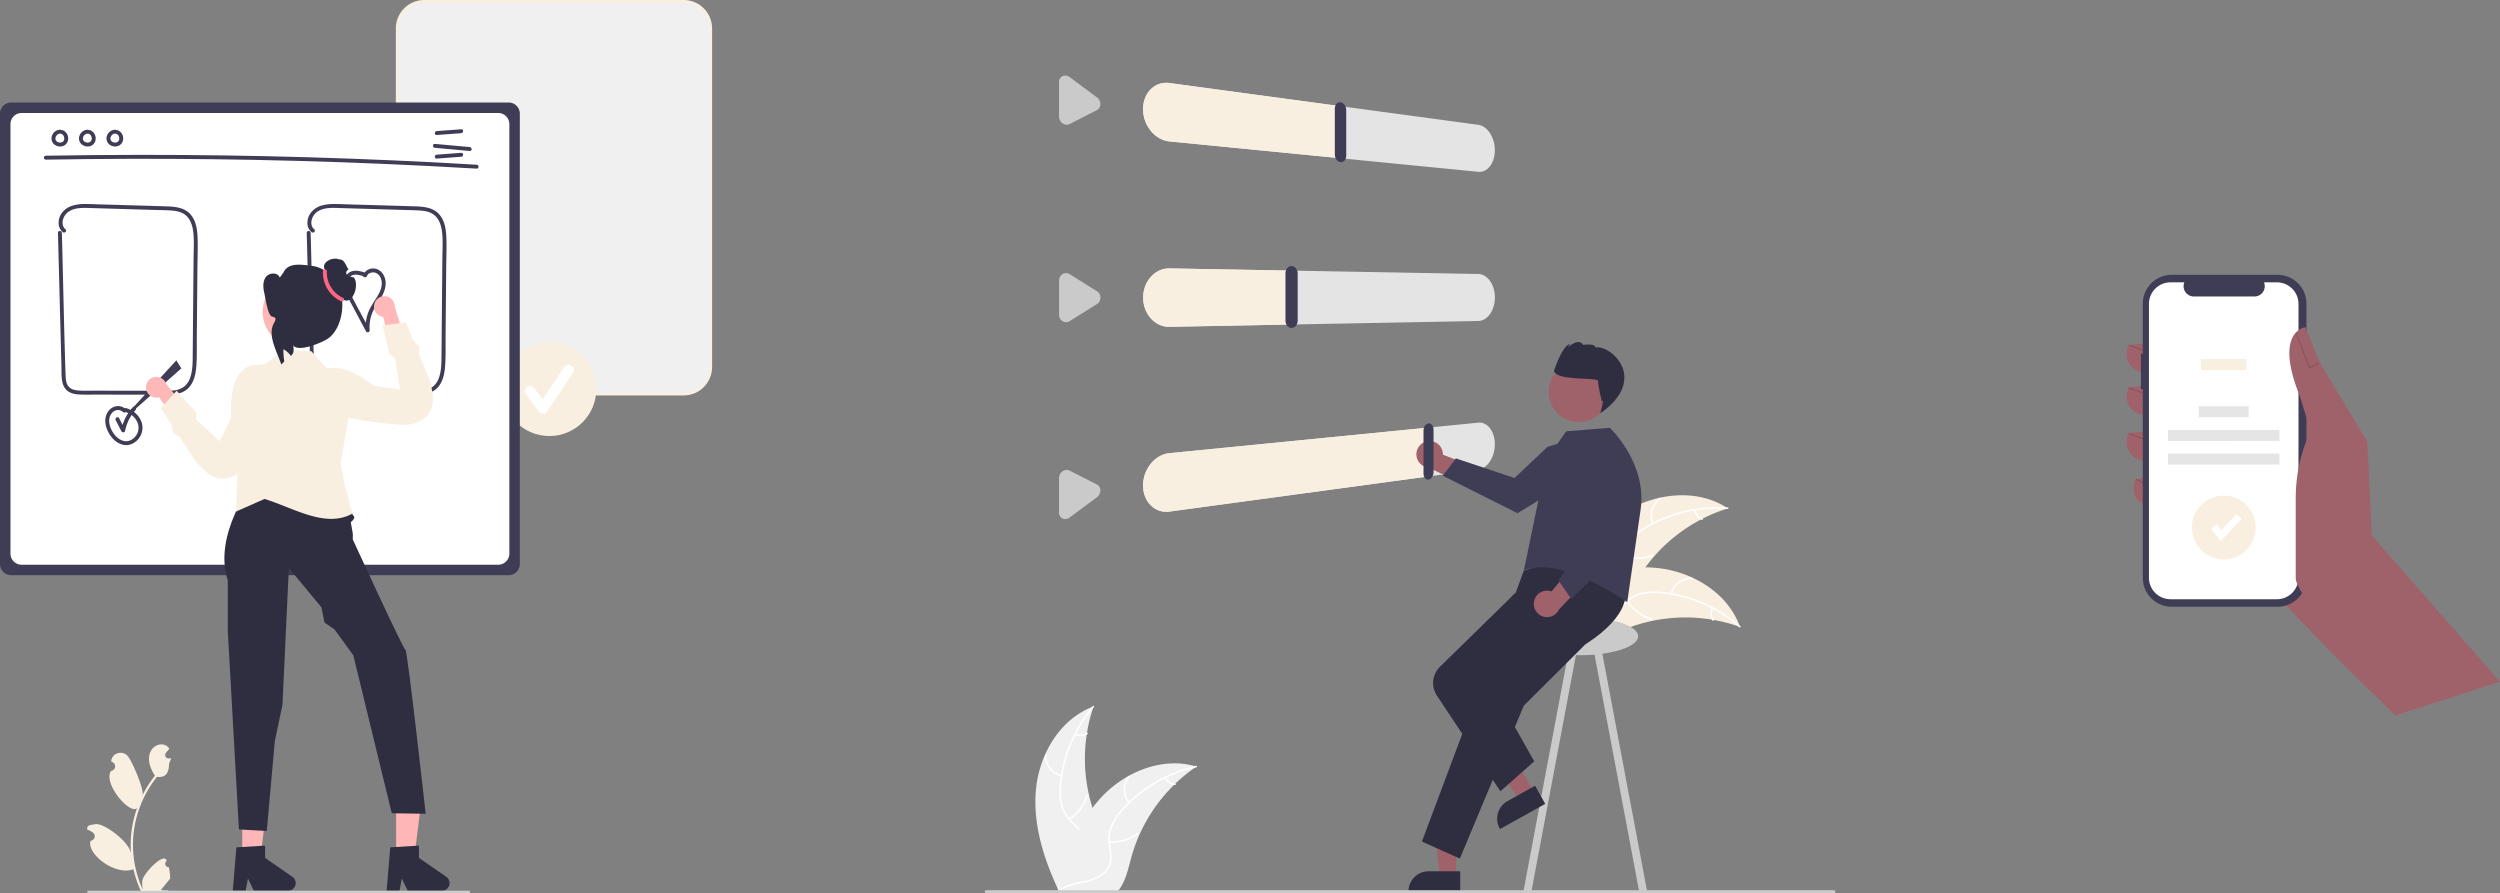 <svg data-name="Layer 1" width="1909.292" height="682.242" version="1.1" id="svg32" xml:space="preserve" xmlns="http://www.w3.org/2000/svg"><rect width="100%" height="100%" fill="#808080" stroke="none"/><path d="M522.143 301H324.01a20.73 20.73 0 0 1-20.706-20.706V21.705A20.73 20.73 0 0 1 324.01 1h198.133a20.73 20.73 0 0 1 20.706 20.705v258.589A20.73 20.73 0 0 1 522.143 301z" fill="#f0f0f0" id="path1"/><path d="M522.143 302H324.01a21.73 21.73 0 0 1-21.706-21.706V21.706A21.73 21.73 0 0 1 324.01 0h198.133a21.73 21.73 0 0 1 21.706 21.706v258.587A21.73 21.73 0 0 1 522.143 302zM324.01 2a19.728 19.728 0 0 0-19.706 19.706v258.587A19.728 19.728 0 0 0 324.01 300h198.133a19.728 19.728 0 0 0 19.706-19.706V21.706A19.728 19.728 0 0 0 522.143 2Z" fill="#f9a826" id="path2" style="fill:#f9efe1;fill-opacity:1"/><circle cx="419.571" cy="297.192" r="35.811" fill="#f9a826" id="circle3" style="fill:#f9efe1;fill-opacity:1"/><path d="M414.685 315.83a3.982 3.982 0 0 1-3.186-1.594l-9.77-13.026a3.983 3.983 0 1 1 6.374-4.78l6.391 8.521 16.417-24.624a3.984 3.984 0 0 1 6.629 4.42L418 314.056a3.985 3.985 0 0 1-3.204 1.773h-.11z" fill="#fff" id="path4"/><path d="M388.5 439.29H8.5a8.51 8.51 0 0 1-8.5-8.5v-344a8.51 8.51 0 0 1 8.5-8.5h380a8.51 8.51 0 0 1 8.5 8.5v344a8.51 8.51 0 0 1-8.5 8.5z" fill="#3f3d56" id="path5"/><path d="M380.5 431.29h-364a8.51 8.51 0 0 1-8.5-8.5v-328a8.51 8.51 0 0 1 8.5-8.5h364a8.51 8.51 0 0 1 8.5 8.5v328a8.51 8.51 0 0 1-8.5 8.5z" fill="#fff" id="path6"/><path d="M34.994 121.925q64.256-1.117 128.525-.321 64.26.8 128.478 3.524 36.035 1.528 72.04 3.661c1.93.115 1.923-2.886 0-3q-64.153-3.796-128.4-5.68-64.237-1.88-128.512-1.838-36.068.024-72.131.654c-1.929.033-1.935 3.033 0 3z" fill="#3f3d56" id="path7"/><path d="m333.53 103.114 18.73-1.394c1.914-.143 1.93-3.144 0-3l-18.73 1.394c-1.914.142-1.93 3.144 0 3z" fill="#3f3d56" id="path8"/><path d="m333.53 121.114 18.73-1.394c1.914-.143 1.93-3.144 0-3l-18.73 1.394c-1.914.142-1.93 3.144 0 3z" fill="#3f3d56" id="path9"/><path d="m332.12 112.894 26.632 2.42c1.922.174 1.91-2.827 0-3l-26.632-2.42c-1.922-.175-1.91 2.826 0 3z" fill="#3f3d56" id="path10"/><path d="M46.08 99.08a6.636 6.636 0 0 0-6.134 4.005 5.974 5.974 0 0 0 1.375 7.096 7.102 7.102 0 0 0 6.729 1.367 6.003 6.003 0 0 0 4.023-5.643 6.707 6.707 0 0 0-4.179-6.469 1.506 1.506 0 0 0-1.845 1.048 1.543 1.543 0 0 0 1.048 1.845c.261.101-.239-.129 0 .004.1.055.202.104.301.162.084.05.164.104.245.158.28.182-.136-.135.043.03.155.142.309.281.45.438.053.06.262.225.1.11-.125-.089-.048-.068 0 .003.036.053.075.106.11.16a5.346 5.346 0 0 1 .319.55c.022.044.042.09.065.133.042.082.102.103 0 0-.094-.097-.034-.09-.001.004l.068.185a5.78 5.78 0 0 1 .177.617c.022.097.04.194.059.29.067.345-.01-.213.01.043.014.213.029.425.025.64q0 .146-.013.293c0 .049-.01.098-.012.147-.015.235-.016-.086.017-.108a2.77 2.77 0 0 0-.136.617c-.027.093-.059.184-.089.276-.104.322.098-.175-.013.045a5.483 5.483 0 0 1-.306.55c-.05.074-.233.241-.082.125.163-.127-.086.091-.14.147q-.102.108-.212.209a1.702 1.702 0 0 1-.149.13c-.01-.006.251-.175.11-.085-.177.114-.346.235-.534.334-.022.012-.262.123-.261.127-.01-.04.309-.113.09-.042-.046.015-.091.033-.137.049a4.9 4.9 0 0 1-.61.162c-.046.009-.096.014-.143.026-.155.04.148-.023.157-.018a1.308 1.308 0 0 0-.341.03 5.581 5.581 0 0 1-.64 0c-.048-.003-.097-.008-.147-.01-.114-.008-.198-.09-.046 0 .118.069.108.018 0 0-.049-.01-.098-.017-.146-.027a5.824 5.824 0 0 1-.624-.152c-.11-.034-.218-.073-.327-.111a.87.87 0 0 1-.138-.053c0-.013.28.134.132.054-.187-.101-.381-.186-.564-.296-.098-.059-.192-.123-.286-.186a.923.923 0 0 1-.12-.085c0-.013.233.2.113.085-.152-.145-.315-.275-.46-.43-.032-.035-.063-.072-.096-.107l-.032-.037q-.122-.149 0 .001c.08.024.076.111 0-.003l-.082-.12a3.134 3.134 0 0 1-.31-.553c.01-.006.13.36.036.084-.018-.052-.038-.104-.055-.156q-.052-.156-.091-.315c-.026-.106-.04-.214-.065-.319-.044-.177.026.14.018.131-.025-.024-.014-.177-.016-.214-.012-.235.015-.464.019-.698 0-.181-.015.141-.02.132a.508.508 0 0 1 .029-.16c.027-.123.052-.246.086-.368q.057-.21.131-.414c.018-.051.041-.101.058-.153.063-.188-.125.228-.02.058.142-.234.248-.487.4-.718.036-.054.254-.359.138-.205-.115.153.119-.137.163-.187.184-.205.4-.373.59-.569.114-.116-.078.057-.09.065.06-.042.118-.086.177-.127q.157-.107.32-.203c.124-.072.263-.126.382-.202.14-.09-.108.04-.112.042a1.116 1.116 0 0 1 .2-.077c.117-.04.622-.259.728-.19-.01-.004-.384.03-.077.01.072-.005.144-.012.217-.015.146-.006.293-.002.439.005a1.51 1.51 0 0 0 1.5-1.5 1.533 1.533 0 0 0-1.5-1.5z" fill="#3f3d56" id="path11"/><path d="M67.08 99.08a6.636 6.636 0 0 0-6.134 4.005 5.974 5.974 0 0 0 1.375 7.096 7.102 7.102 0 0 0 6.729 1.367 6.003 6.003 0 0 0 4.023-5.643 6.707 6.707 0 0 0-4.179-6.469 1.506 1.506 0 0 0-1.845 1.048 1.543 1.543 0 0 0 1.048 1.845c.261.101-.239-.129 0 .004.1.055.202.104.301.162.084.05.164.104.245.158.28.182-.136-.135.042.03.156.142.31.281.45.438.053.06.263.225.1.11-.124-.089-.048-.068 0 .003.036.053.075.106.111.16a5.346 5.346 0 0 1 .318.55c.022.044.042.09.065.133.042.082.103.103 0 0-.094-.097-.034-.09 0 .004l.068.185a5.78 5.78 0 0 1 .177.617c.022.097.04.194.059.29.067.345-.01-.213.01.043.014.213.029.425.025.64q0 .146-.013.293c0 .049-.01.098-.012.147-.015.235-.016-.086.017-.108a2.77 2.77 0 0 0-.136.617c-.027.093-.059.184-.089.276-.104.322.098-.175-.013.045a5.483 5.483 0 0 1-.306.55c-.05.074-.233.241-.082.125.163-.127-.086.091-.14.147q-.102.108-.212.209a1.702 1.702 0 0 1-.149.13c-.01-.006.251-.175.11-.085-.177.114-.346.235-.534.334-.022.012-.262.123-.261.127-.01-.04.309-.113.09-.042-.046.015-.091.033-.137.049a4.9 4.9 0 0 1-.61.162c-.046.009-.096.014-.143.026-.155.04.148-.023.157-.018a1.308 1.308 0 0 0-.341.03 5.581 5.581 0 0 1-.64 0c-.048-.003-.097-.008-.147-.01-.114-.008-.198-.09-.046 0 .118.069.108.018 0 0-.049-.01-.098-.017-.146-.027a5.824 5.824 0 0 1-.624-.152c-.11-.034-.218-.073-.327-.111a.87.87 0 0 1-.138-.053c0-.013.28.134.132.054-.187-.101-.381-.186-.564-.296-.098-.059-.192-.123-.287-.186a.923.923 0 0 1-.118-.085c0-.013.232.2.112.085-.152-.145-.315-.275-.46-.43l-.097-.107-.032-.037q-.122-.149 0 .001c.08.024.076.111 0-.003l-.081-.12a3.134 3.134 0 0 1-.31-.553c.01-.006.13.36.036.084-.018-.052-.038-.104-.055-.156q-.052-.156-.091-.315c-.026-.106-.04-.214-.065-.319-.044-.177.026.14.018.131-.025-.024-.014-.177-.016-.214-.012-.235.015-.464.019-.698 0-.181-.015.141-.02.132a.508.508 0 0 1 .029-.16c.027-.123.052-.246.086-.368q.057-.21.131-.414c.018-.051.041-.101.058-.153.063-.188-.125.228-.02.058.142-.234.248-.487.4-.718.036-.054.254-.359.138-.205-.115.153.119-.137.163-.187.184-.205.4-.373.59-.569.114-.116-.078.057-.09.065.06-.042.118-.086.177-.127q.157-.107.32-.203c.123-.072.263-.126.382-.202.14-.09-.108.04-.112.042a1.116 1.116 0 0 1 .2-.077c.117-.04.622-.259.728-.19-.01-.004-.384.03-.077.01.072-.005.144-.012.217-.015.146-.006.292-.002.439.005a1.51 1.51 0 0 0 1.5-1.5 1.533 1.533 0 0 0-1.5-1.5z" fill="#3f3d56" id="path12"/><path d="M88.08 99.08a6.636 6.636 0 0 0-6.134 4.005 5.974 5.974 0 0 0 1.375 7.096 7.102 7.102 0 0 0 6.729 1.367 6.003 6.003 0 0 0 4.023-5.643 6.707 6.707 0 0 0-4.179-6.469 1.506 1.506 0 0 0-1.845 1.048 1.543 1.543 0 0 0 1.048 1.845c.261.101-.239-.129 0 .004.1.055.202.104.301.162.084.05.164.104.245.158.28.182-.136-.135.042.03.156.142.31.281.45.438.053.06.263.225.1.11-.124-.089-.048-.068 0 .003.036.053.075.106.111.16a5.346 5.346 0 0 1 .318.55c.022.044.042.09.065.133.042.082.103.103 0 0-.094-.097-.034-.09 0 .004l.068.185a5.78 5.78 0 0 1 .177.617c.022.097.04.194.059.29.067.345-.01-.213.01.043.014.213.029.425.025.64q0 .146-.013.293c0 .049-.01.098-.012.147-.015.235-.016-.086.017-.108a2.77 2.77 0 0 0-.136.617c-.027.093-.059.184-.089.276-.104.322.098-.175-.013.045a5.483 5.483 0 0 1-.306.55c-.05.074-.233.241-.082.125.163-.127-.086.091-.14.147q-.102.108-.212.209a1.702 1.702 0 0 1-.149.13c-.01-.006.251-.175.11-.085-.178.114-.346.235-.534.334-.022.012-.262.123-.261.127-.01-.04.309-.113.09-.042-.046.015-.091.033-.137.049a4.9 4.9 0 0 1-.61.162c-.046.009-.096.014-.143.026-.155.04.148-.023.157-.018a1.308 1.308 0 0 0-.341.03 5.581 5.581 0 0 1-.64 0c-.048-.003-.097-.008-.147-.01-.114-.008-.198-.09-.046 0 .117.069.108.018 0 0-.049-.01-.098-.017-.146-.027a5.824 5.824 0 0 1-.624-.152c-.11-.034-.218-.073-.327-.111a.87.87 0 0 1-.138-.053c0-.013.28.134.132.054-.188-.101-.381-.186-.564-.296-.098-.059-.192-.123-.287-.186a.923.923 0 0 1-.118-.085c0-.013.232.2.112.085-.152-.145-.315-.275-.46-.43l-.097-.107-.032-.037q-.122-.149 0 .001c.08.024.076.111 0-.003l-.081-.12a3.134 3.134 0 0 1-.31-.553c.01-.006.13.36.036.084-.018-.052-.038-.104-.055-.156q-.052-.156-.091-.315c-.026-.106-.04-.214-.065-.319-.044-.177.026.14.018.131-.025-.024-.014-.177-.016-.214-.012-.235.015-.464.019-.698 0-.181-.015.141-.02.132a.508.508 0 0 1 .029-.16c.027-.123.052-.246.086-.368q.057-.21.131-.414c.018-.051.041-.101.058-.153.063-.188-.125.228-.02.058.142-.234.248-.487.4-.718.036-.054.254-.359.138-.205-.115.153.119-.137.163-.187.184-.205.4-.373.59-.569.114-.116-.078.057-.09.065.06-.042.118-.086.177-.127q.157-.107.32-.203c.123-.072.263-.126.382-.202.14-.09-.108.04-.112.042a1.116 1.116 0 0 1 .2-.077c.117-.04.622-.259.728-.19-.01-.004-.384.03-.077.01.072-.005.144-.012.217-.015.146-.006.293-.002.439.005a1.51 1.51 0 0 0 1.5-1.5 1.533 1.533 0 0 0-1.5-1.5z" fill="#3f3d56" id="path13"/><path d="m44.253 177.862 1.338 51.204 1.337 51.205c.17 6.46-.744 15.273 5.81 19.058 2.734 1.579 6.003 1.925 9.1 2.01 4.114.115 8.24.03 12.355.035l51.25.055c6.733.007 14.13-.19 18.954-5.613 4.027-4.527 5.168-10.803 5.572-16.66.533-7.729.277-15.554.346-23.298l.23-25.734.23-25.733c.07-7.818.44-15.7.097-23.512-.261-5.961-1.27-12.327-5.266-17.011-4.552-5.337-11.751-6.057-18.317-6.267-16.982-.544-33.966-1.003-50.948-1.504-3.907-.115-7.825-.325-11.735-.273a30.363 30.363 0 0 0-10.235 1.568c-5.491 2.055-9.78 6.987-9.59 13.102a9.099 9.099 0 0 0 3.103 6.756c1.466 1.24 3.598-.872 2.121-2.121-4.002-3.386-2.064-9.73 1.435-12.735 5.07-4.354 13.016-3.647 19.197-3.465l48.108 1.419c3.731.11 7.472.147 11.199.366 3.327.196 6.801.628 9.779 2.23 5.148 2.77 7.158 8.454 7.834 13.95.851 6.917.339 14.054.277 21l-.22 24.485-.433 48.47c-.053 5.895.038 11.98-1.945 17.616a14.869 14.869 0 0 1-4.51 6.723 16.23 16.23 0 0 1-9.028 3.087c-3.652.295-7.345.152-11.005.148l-12.5-.013-24-.026-12.5-.013c-3.653-.004-7.332.124-10.98-.076-2.8-.155-5.924-.639-7.987-2.721-2.31-2.333-2.525-5.936-2.631-9.03-1.105-32.22-1.687-64.466-2.529-96.693l-.313-11.99c-.05-1.926-3.05-1.934-3 0z" fill="#3f3d56" id="path14"/><path d="m234.253 177.862 1.338 51.204 1.337 51.205c.17 6.46-.744 15.273 5.81 19.058 2.734 1.579 6.003 1.925 9.1 2.01 4.114.115 8.24.03 12.355.035l51.25.055c6.733.007 14.13-.19 18.954-5.613 4.027-4.527 5.168-10.803 5.572-16.66.532-7.729.277-15.554.346-23.298l.23-25.734.23-25.733c.07-7.818.44-15.7.097-23.512-.261-5.961-1.27-12.327-5.266-17.011-4.553-5.337-11.751-6.057-18.317-6.267-16.982-.544-33.966-1.003-50.948-1.504-3.907-.115-7.825-.325-11.735-.273a30.363 30.363 0 0 0-10.235 1.568c-5.491 2.055-9.78 6.987-9.59 13.102a9.099 9.099 0 0 0 3.103 6.756c1.465 1.24 3.598-.872 2.121-2.121-4.002-3.386-2.064-9.73 1.435-12.735 5.07-4.354 13.016-3.647 19.197-3.465l48.108 1.419c3.731.11 7.472.147 11.199.366 3.326.196 6.801.628 9.779 2.23 5.148 2.77 7.157 8.454 7.834 13.95.851 6.917.339 14.054.277 21l-.22 24.485-.433 48.47c-.053 5.895.038 11.98-1.945 17.616a14.869 14.869 0 0 1-4.51 6.723 16.23 16.23 0 0 1-9.028 3.087c-3.652.295-7.345.152-11.005.148l-12.5-.013-24-.026-12.5-.013c-3.653-.004-7.332.124-10.98-.076-2.8-.155-5.924-.639-7.987-2.721-2.31-2.333-2.525-5.936-2.631-9.03-1.105-32.22-1.687-64.466-2.529-96.693l-.313-11.99c-.05-1.926-3.05-1.934-3 0z" fill="#3f3d56" id="path15"/><path d="M96.036 312.514a8.486 8.486 0 0 0-8.044-2.093 9.809 9.809 0 0 0-6.363 5.464c-2.835 6.036-.295 13.072 3.62 18.001 3.64 4.58 9.552 7.599 15.312 5.194a13.632 13.632 0 0 0 8.218-13.625c-.726-6.702-6.173-12.13-12.569-13.767-1.871-.48-2.67 2.413-.797 2.892a14.044 14.044 0 0 1 9.834 8.694 10.523 10.523 0 0 1-3.628 11.77c-8.94 6.864-19.165-6.261-18.163-14.849a8.29 8.29 0 0 1 3.785-6.28 5.624 5.624 0 0 1 6.674.72 1.5 1.5 0 0 0 2.121-2.121z" fill="#3f3d56" id="path16"/><path d="M279.313 208.399c-3.501-1.204-7.565-2.4-11.188-.988-3.417 1.331-5.3 4.591-5.67 8.13-.412 3.945 1.265 7.709 3.044 11.125 2.139 4.109 4.345 8.185 6.518 12.276l7.52 14.15a1.51 1.51 0 0 0 2.795-.758 28.94 28.94 0 0 1 2.192-13.904c1.923-4.43 5.065-8.173 7.298-12.433 2.057-3.922 3.427-8.422 2.338-12.843-.88-3.575-3.481-7.054-7.228-7.886a8.204 8.204 0 0 0-9.553 4.72c-.708 1.796 2.192 2.575 2.893.797.998-2.534 4.49-3.31 6.819-2.34 3.033 1.262 4.472 4.888 4.468 7.969 0 4.213-2.163 8.062-4.353 11.522-2.211 3.495-4.536 6.874-6.006 10.77a31.427 31.427 0 0 0-1.868 13.628l2.795-.757c-4.882-9.188-10.033-18.283-14.642-27.611-1.773-3.587-3.367-8.425-.65-12.003 2.786-3.669 8.103-1.901 11.68-.671 1.83.63 2.615-2.268.797-2.893z" fill="#3f3d56" id="path17"/><path d="m88.375 320.895 4.417 8.568a1.515 1.515 0 0 0 2.742-.359 33 33 0 0 1 7.97-15.904c1.3-1.423-.815-3.55-2.12-2.122a35.923 35.923 0 0 0-8.743 17.229l2.742-.358-4.418-8.568c-.885-1.717-3.474-.201-2.59 1.514z" fill="#3f3d56" id="path18"/><path d="m138.482 281.342-34.904 30.828a1.025 1.025 0 0 1-1.434-1.46l32.52-35.508z" fill="#3f3d56" id="path19"/><path fill="#ffb6b6" id="polygon19" d="M205.26 603.608h-20.247v52.914h13.718z"/><path d="M177.772 680.29h9.838l1.756-9.287 4.498 9.288h26.093a5.865 5.865 0 0 0 3.333-10.692l-20.837-14.391v-9.39l-21.917 1.308z" fill="#2f2e41" id="path20"/><path fill="#ffb6b6" id="polygon20" d="M322.766 603.608h-20.247v52.914h13.718z"/><path d="M295.278 680.29h9.838l1.756-9.287 4.498 9.288h26.092a5.865 5.865 0 0 0 3.333-10.692l-20.837-14.391v-9.39l-21.916 1.308z" fill="#2f2e41" id="path21"/><path d="m262.87 376.045-69.576-7.73s-30.923 40.2-19.327 74.987v38.739l8.504 151.435 21.26 1.16 6.184-68.803 5.798-27.444 4.883-104.558 24.88 29.957 2.319 11.596 7.73 5.412 14.302 19.652 29.377 120.66 25.888.386s-13.906-125.237-15.452-125.237c-1.546 0-40.2-84.264-40.2-84.264v-4.459l-1.545-8.683s3.865-3.092 2.319-4.638c-1.546-1.547-3.093-6.185-3.093-6.185z" fill="#2f2e41" id="path22"/><path d="m237.745 268.203 13.915 15.461 19.327 6.958-10.823 63.391 3.59 18.229 5.3 20.038c-20.424 11.298-44.685-4.305-66.973-11.235l-21.93 9.689 1.16-26.671.595-67.198a18.834 18.834 0 0 1 20.278-18.612l14.688-10.823z" fill="#f9a826" id="path23" style="fill:#f9efe1;fill-opacity:1"/><path d="M111.513 296.56a7.882 7.882 0 0 0 9.963 6.841l15.954 23.024 5.423-13.508-15.98-19.792a7.925 7.925 0 0 0-15.36 3.435z" fill="#ffb8b8" id="path24"/><path d="M195.043 278.583s-20.765-.92-18.44 40.346l-8.834 18.128-17.767-16.582-.08-5.278-15.026-16.795-12.06 13.333 8.028 12.275 1.547 6.855 4.89 2.986 12.758 19.506 5.901 5.808s7.487 7.46 15.954 6.337a21.752 21.752 0 0 0 6.517-1.917c4.028-1.917 8.007-5.355 11.353-11.175a348.802 348.802 0 0 0 18.826-37.219z" fill="#f9a826" id="path25" style="fill:#f9efe1;fill-opacity:1"/><path d="M285.947 231.994a7.882 7.882 0 0 0 6.774 10.01l6.435 27.26 9.986-10.59-7.642-24.263a7.925 7.925 0 0 0-15.553-2.417z" fill="#ffb8b8" id="path26"/><path d="M241.755 286.947s10.98-17.649 43.705 7.598l19.947 2.961-3.634-24.03-4.308-3.05-5.36-21.888 17.817-2.412 5.586 13.561 4.78 5.152-.3 5.722 8.877 21.55 1.455 8.152s1.922 10.393-3.792 16.742a21.752 21.752 0 0 1-5.265 4.292c-3.86 2.239-8.945 3.578-15.637 3.048a348.802 348.802 0 0 1-41.343-5.511z" fill="#f9a826" id="path27" style="fill:#f9efe1;fill-opacity:1"/><circle cx="85.216" cy="318.119" r="26.778" transform="rotate(-28.663)" fill="#ffb6b6" id="circle27"/><path d="M262.594 229.022c-.08.03-.15.06-.23.09a3.75 3.75 0 0 1-.47.17 12.933 12.933 0 0 1-3.17.72 12.684 12.684 0 0 1-1.39.07 13.083 13.083 0 0 1-1.78-.12 12.591 12.591 0 0 1-1.94-.4 9.239 9.239 0 0 1-.89-.29 13.64 13.64 0 0 1-8.42-8.77v-.01a5.905 5.905 0 0 1-.17-.6 13.538 13.538 0 0 1-.44-3.45v-.02a13.538 13.538 0 0 1 2.55-7.91c1-1.41 2.151-1.644 1.51-3.26-2.047-5.158 6.39-9.348 11.36-7.07a4.87 4.87 0 0 1 .54-.02c3.35 0 4.58 4.95 6.57 7.74l-.058.018a2.57 2.57 0 0 0 .02 4.864q1.993.654 4.027 1.158c4.463 5.298-.708 20.752-7.62 17.09z" fill="#2f2e41" id="path28"/><path d="M260.094 243.192c-1.49 5.63-4.23 11.12-8.76 14.77-4.54 3.65-25.87 12.27-27.65 4.84 1.19 5.19.46 7.17-1.48 9.02-.33-.45-.68-.88-1.04-1.3a16.87 16.87 0 0 0-4.7-3.79 54.227 54.227 0 0 0 .65 9.36 31.64 31.64 0 0 0-2.28 2.32c-3.42-10.28-10.943-22.602-5.45-31.94 2.18-3.707.37-4.22-1.55-4.65-3.354-.752-5.17-14.53-5.96-17.88-.98-4.2-1.36-9.03 1.25-12.47 2.61-3.44 9.19-3.57 10.51.54l2.78-3.76c3.6-7.87 13.1-6.27 21.69-5.23 8.59 1.03 16.16 7.09 20.01 14.84 3.84 7.75 4.19 16.96 1.98 25.33z" fill="#2f2e41" id="path29"/><path d="M246.639 207.166a24.257 24.257 0 0 0 13.817 22.897c1.744.796 3.27-1.789 1.514-2.59a21.34 21.34 0 0 1-12.331-20.307c.104-1.929-2.896-1.923-3 0z" fill="#ff6584" id="path30"/><path d="M128.897 662.266a2.606 2.606 0 0 1-1.888-4.516l.178-.71-.07-.17c-2.4-5.72-17.707 10.225-18.368 15.6a20.7 20.7 0 0 0 .363 7.12 82.992 82.992 0 0 1-7.55-34.47 80.103 80.103 0 0 1 .497-8.936q.412-3.648 1.142-7.245a83.953 83.953 0 0 1 16.65-35.582c4.738.265 8.89-.457 9.291-9.64.071-1.634 1.283-3.048 1.55-4.658a21.176 21.176 0 0 1-1.794.149l-.053.002a2.582 2.582 0 0 1-2.12-4.206l.586-.72c.297-.372.6-.735.897-1.106a1.285 1.285 0 0 0 .096-.111c.341-.423.682-.838 1.024-1.26a7.465 7.465 0 0 0-2.448-2.367c-3.418-2.002-8.135-.615-10.604 2.477-2.477 3.093-2.945 7.431-2.084 11.295a29.916 29.916 0 0 0 4.138 9.225c-.186.238-.378.468-.564.705a84.496 84.496 0 0 0-8.82 13.972c.701-5.473-7.866-25.236-11.179-29.422-3.98-5.028-12.14-2.834-12.841 3.54l-.02.185q.738.417 1.445.884a3.534 3.534 0 0 1-1.425 6.432l-.072.011c-6.587 9.405 14.53 33.885 19.816 28.388a86.245 86.245 0 0 0-4.643 21.848 81.8 81.8 0 0 0 .06 13.208l-.023-.156c-1.174-9.57-21.322-23.798-27.206-22.613-3.39.683-6.728.527-6.213 3.946l.025.164a23.746 23.746 0 0 1 2.662 1.283q.739.417 1.446.884a3.534 3.534 0 0 1-1.425 6.432l-.072.011-.149.022c-2.998 10.317 19.238 26.968 32.756 21.67h.01a86.22 86.22 0 0 0 5.792 16.908h20.69c.075-.23.142-.467.209-.697a23.508 23.508 0 0 1-5.726-.341c1.535-1.884 3.07-3.782 4.606-5.666a1.285 1.285 0 0 0 .096-.111c.778-.964 1.564-1.92 2.343-2.885v-.001a34.434 34.434 0 0 0-1.008-8.772zm-23.693-46.609.01-.015-.01.03zm-4.583 41.314-.178-.4c.01-.29.01-.579 0-.875 0-.082-.015-.163-.015-.245.067.512.126 1.024.2 1.535z" fill="#f9a826" id="path31" style="fill:#f9efe1;fill-opacity:1"/><path fill="#ccc" id="rect31" d="M66.753 680.242h292.118v2H66.753z"/><g id="g32" transform="translate(752.072 57.7)"><path d="M766.197 469.757c23.206-13.572 54.13-16.408 76.483-1.473a123.863 123.863 0 0 0-67.545 51.668c-6.025 9.53-11.733 20.757-22.433 24.312-6.658 2.211-14.09.848-20.41-2.195-6.322-3.043-11.742-7.64-17.085-12.186l-1.706-.394c12.911-23.58 29.49-46.16 52.696-59.732z" transform="translate(-275.162 -137.73)" fill="#f0f0f0" id="path1-6" style="fill:#f9efe1;fill-opacity:1"/><path d="M842.433 468.79a105.87 105.87 0 0 0-63.317 15.293 45.591 45.591 0 0 0-11.024 9.085 26.148 26.148 0 0 0-5.683 12.534c-.777 4.285-1.076 8.757-2.881 12.779a16.01 16.01 0 0 1-9.907 8.562c-5.344 1.756-11 1.487-16.521 1.031-6.131-.505-12.491-1.127-18.361 1.154-.712.277-1.099-.843-.389-1.12 10.213-3.969 21.168.514 31.657-1.375 4.894-.88 9.553-3.242 11.967-7.772 2.11-3.96 2.423-8.573 3.172-12.918a27.902 27.902 0 0 1 5.1-12.463 42.148 42.148 0 0 1 10.634-9.474 102.713 102.713 0 0 1 29.35-13.004 107.747 107.747 0 0 1 36.432-3.474c.758.058.524 1.22-.23 1.163z" transform="translate(-275.162 -137.73)" fill="#fff" id="path2-0"/><path d="M785.005 479.98a15.884 15.884 0 0 1 5.87-19.712c.641-.413 1.314.562.673.977a14.708 14.708 0 0 0-5.424 18.347c.31.697-.81 1.081-1.12.389z" transform="translate(-275.162 -137.73)" fill="#fff" id="path3"/><path d="M762.517 503.477a30.615 30.615 0 0 0 22.311.148c.712-.274 1.1.845.389 1.12a31.844 31.844 0 0 1-23.216-.202c-.71-.285-.188-1.35.516-1.066z" transform="translate(-275.162 -137.73)" fill="#fff" id="path4-9"/><path d="M817.863 469.43a8.991 8.991 0 0 0 5.52 6.505c.712.276.19 1.34-.517 1.066a10.075 10.075 0 0 1-6.122-7.183.612.612 0 0 1 .365-.754.595.595 0 0 1 .754.366z" transform="translate(-275.162 -137.73)" fill="#fff" id="path5-7"/><path d="M851.946 558.833c-.45-.16-.9-.319-1.357-.473a118.408 118.408 0 0 0-18.586-4.845c-.487-.093-.982-.18-1.47-.26a124.827 124.827 0 0 0-45.947 1.012 121.223 121.223 0 0 0-17.68 5.163c-7.946 2.992-16.324 6.87-24.553 7.057a20.795 20.795 0 0 1-2.573-.071L713.153 531.6c-.021-.11-.05-.213-.071-.323l-1.127-1.342c.29-.132.592-.263.88-.396.168-.077.341-.147.508-.225.114-.049.228-.098.327-.149.038-.016.076-.032.106-.043.1-.05.197-.087.289-.132q2.533-1.107 5.091-2.183c.008-.006.008-.006.022-.004 13.007-5.428 26.583-9.819 40.392-12.009.416-.066.84-.138 1.267-.188a115.674 115.674 0 0 1 18.83-1.321 102.26 102.26 0 0 1 10.325.676 85.037 85.037 0 0 1 25.59 7.22c16.142 7.443 29.725 19.968 35.904 36.392.158.42.31.833.46 1.26z" transform="translate(-275.162 -137.73)" fill="#f0f0f0" id="path6-5" style="fill:#f9efe1;fill-opacity:1"/><path d="M851.444 559.093a105.87 105.87 0 0 0-59.762-25.91 45.591 45.591 0 0 0-14.271.616 26.149 26.149 0 0 0-12.084 6.586c-3.2 2.953-6.132 6.345-9.994 8.468a16.01 16.01 0 0 1-13.065.872c-5.324-1.815-9.678-5.435-13.813-9.123-4.59-4.095-9.294-8.421-15.355-10.134-.734-.207-.37-1.334.364-1.127 10.545 2.98 16.592 13.154 26.104 17.961 4.439 2.243 9.58 3.162 14.234 1 4.07-1.892 7.096-5.387 10.311-8.405a27.903 27.903 0 0 1 11.575-6.88 42.148 42.148 0 0 1 14.195-1.163 102.713 102.713 0 0 1 31.264 7.288 107.747 107.747 0 0 1 31.18 19.161c.571.503-.316 1.29-.883.79z" transform="translate(-275.162 -137.73)" fill="#fff" id="path7-9"/><path d="M798.854 533.452a15.884 15.884 0 0 1 16.556-12.204.593.593 0 0 1-.05 1.184 14.708 14.708 0 0 0-15.378 11.384c-.171.743-1.298.375-1.128-.364z" transform="translate(-275.162 -137.73)" fill="#fff" id="path8-7"/><path d="M766.753 538.674a30.615 30.615 0 0 0 17.725 13.55c.733.21.369 1.338-.364 1.128a31.844 31.844 0 0 1-18.416-14.138c-.394-.654.663-1.191 1.055-.54z" transform="translate(-275.162 -137.73)" fill="#fff" id="path9-8"/><path d="M831.442 544.811a8.991 8.991 0 0 0 .491 8.517c.403.65-.655 1.185-1.054.54a10.075 10.075 0 0 1-.564-9.42.612.612 0 0 1 .745-.383.595.595 0 0 1 .382.746z" transform="translate(-275.162 -137.73)" fill="#fff" id="path10-5"/><path d="M314.35 682.2c2.722-26.746 18.666-53.393 43.91-62.64a123.863 123.863 0 0 0 1.9 85.02c4.144 10.485 9.845 21.716 6.406 32.454-2.14 6.68-7.623 11.878-13.807 15.19-6.185 3.31-13.094 4.977-19.917 6.611l-1.324 1.146c-11.43-24.332-19.89-51.036-17.168-77.781z" transform="translate(-275.162 -137.73)" fill="#f0f0f0" id="path11-3"/><path d="M358.523 620.059a105.87 105.87 0 0 0-24.985 60.155 45.591 45.591 0 0 0 .836 14.26 26.148 26.148 0 0 0 6.772 11.98c3.003 3.155 6.439 6.034 8.622 9.863a16.01 16.01 0 0 1 1.073 13.05c-1.733 5.351-5.285 9.76-8.909 13.952-4.023 4.653-8.276 9.423-9.895 15.51-.196.737-1.329.39-1.133-.347 2.817-10.59 12.897-16.793 17.557-26.378 2.174-4.473 3.013-9.628.779-14.248-1.954-4.04-5.495-7.012-8.563-10.18a27.902 27.902 0 0 1-7.058-11.468 42.148 42.148 0 0 1-1.382-14.175 102.712 102.712 0 0 1 6.805-31.373 107.747 107.747 0 0 1 18.678-31.472c.493-.578 1.294.296.803.871z" transform="translate(-275.162 -137.73)" fill="#fff" id="path12-3"/><path d="M333.697 673.038a15.884 15.884 0 0 1-12.458-16.365.593.593 0 0 1 1.184.033 14.708 14.708 0 0 0 11.62 15.2c.746.159.395 1.291-.346 1.132z" transform="translate(-275.162 -137.73)" fill="#fff" id="path13-8"/><path d="M339.414 705.055a30.615 30.615 0 0 0 13.275-17.932c.198-.736 1.331-.39 1.133.347a31.844 31.844 0 0 1-13.852 18.632c-.648.404-1.201-.644-.556-1.047z" transform="translate(-275.162 -137.73)" fill="#fff" id="path14-3"/><path d="M344.551 640.279a8.991 8.991 0 0 0 8.51-.622c.642-.413 1.194.636.556 1.046a10.075 10.075 0 0 1-9.412.709.612.612 0 0 1-.393-.74.595.595 0 0 1 .74-.393z" transform="translate(-275.162 -137.73)" fill="#fff" id="path15-7"/><path d="M436.855 665.471c-.394.27-.788.538-1.182.817a118.407 118.407 0 0 0-14.873 12.154c-.362.338-.725.687-1.077 1.034a124.827 124.827 0 0 0-26.276 37.705 121.223 121.223 0 0 0-6.256 17.324c-2.269 8.182-4.077 17.235-8.778 23.991a20.795 20.795 0 0 1-1.575 2.036l-43.82.976c-.1-.048-.201-.085-.302-.133l-1.748.119c.063-.312.136-.633.2-.945.035-.18.081-.362.117-.542.027-.121.055-.242.072-.352.01-.04.019-.08.028-.11.017-.111.045-.212.063-.312q.6-2.7 1.24-5.4c0-.01 0-.01.009-.02 3.286-13.706 7.745-27.259 14.119-39.704.192-.374.383-.759.595-1.133a115.674 115.674 0 0 1 10.036-15.988 102.26 102.26 0 0 1 6.635-7.94 85.037 85.037 0 0 1 20.92-16.41c15.531-8.648 33.656-12.233 50.565-7.538.432.12.855.24 1.288.371z" transform="translate(-275.162 -137.73)" fill="#f0f0f0" id="path16-9"/><path d="M436.77 666.03a105.87 105.87 0 0 0-56.168 32.987 45.592 45.592 0 0 0-7.917 11.89 26.149 26.149 0 0 0-1.806 13.643c.498 4.326 1.508 8.693.946 13.065a16.01 16.01 0 0 1-7 11.066c-4.606 3.23-10.097 4.611-15.513 5.776-6.015 1.293-12.282 2.54-17.239 6.426-.6.47-1.296-.489-.696-.959 8.624-6.76 20.408-5.644 29.9-10.491 4.428-2.262 8.202-5.873 9.2-10.907.872-4.403-.166-8.908-.708-13.284a27.902 27.902 0 0 1 1.268-13.405 42.148 42.148 0 0 1 7.432-12.15 102.713 102.713 0 0 1 24.321-20.953 107.747 107.747 0 0 1 33.862-13.884c.742-.164.855 1.016.117 1.18z" transform="translate(-275.162 -137.73)" fill="#fff" id="path17-3"/><path d="M385.05 693.384a15.884 15.884 0 0 1-.095-20.568c.493-.582 1.42.157.927.74a14.708 14.708 0 0 0 .126 19.131c.5.577-.462 1.27-.958.697z" transform="translate(-275.162 -137.73)" fill="#fff" id="path18-7"/><path d="M370.337 722.39a30.615 30.615 0 0 0 21.396-6.326c.602-.469 1.298.49.696.959a31.844 31.844 0 0 1-22.277 6.536c-.761-.067-.571-1.237.185-1.17z" transform="translate(-275.162 -137.73)" fill="#fff" id="path19-8"/><path d="M413.44 673.762a8.991 8.991 0 0 0 7.168 4.626c.761.058.57 1.228-.186 1.17a10.075 10.075 0 0 1-7.941-5.1.612.612 0 0 1 .131-.827.595.595 0 0 1 .828.131z" transform="translate(-275.162 -137.73)" fill="#fff" id="path20-7"/><g id="a319387a-1074-4617-a9d7-8c11a1aba957" data-name="Group 1"><path id="a64f6941-3d46-45f6-b9a5-e3f4c7441463-1778" data-name="Path 1" d="m652.068 211.24-235.885-23.203a19.356 19.356 0 0 1-7.747-2.529 23.475 23.475 0 0 1-6.407-5.48 26.432 26.432 0 0 1-5.97-16.648 24.494 24.494 0 0 1 .393-4.409 22.071 22.071 0 0 1 1.153-4.079 20.066 20.066 0 0 1 1.872-3.648 18.693 18.693 0 0 1 2.549-3.12 17.388 17.388 0 0 1 3.084-2.42 16.345 16.345 0 0 1 7.17-2.372 17.581 17.581 0 0 1 3.9.1l235.888 31.908a10.9 10.9 0 0 1 4.959 2.077 16.39 16.39 0 0 1 4.017 4.352 22.493 22.493 0 0 1 2.692 5.987 25.378 25.378 0 0 1 .984 7.011 24.548 24.548 0 0 1-.24 3.454 21.703 21.703 0 0 1-.706 3.222 18.666 18.666 0 0 1-1.151 2.92 15.784 15.784 0 0 1-1.577 2.547 12.858 12.858 0 0 1-1.925 2.037 10.412 10.412 0 0 1-2.173 1.42 9.054 9.054 0 0 1-4.881.871z" transform="translate(-275.162 -137.73)" fill="#e4e4e4"/><path id="f573f903-41a4-475b-90ae-b1e8d0598757-1779" data-name="Path 2" d="m547.224 200.927-131.041-12.89a19.356 19.356 0 0 1-7.747-2.529 23.475 23.475 0 0 1-6.407-5.48 26.432 26.432 0 0 1-5.97-16.648 24.494 24.494 0 0 1 .393-4.409 22.071 22.071 0 0 1 1.153-4.079 20.066 20.066 0 0 1 1.872-3.648 18.693 18.693 0 0 1 2.549-3.12 17.388 17.388 0 0 1 3.084-2.42 16.345 16.345 0 0 1 7.17-2.372 17.581 17.581 0 0 1 3.9.1l131.04 17.73z" transform="translate(-275.162 -137.73)" fill="#f9a826" style="fill:#f9efe1;fill-opacity:1"/><path id="b9dc6a73-2ff5-489e-a572-426ec7a03266-1780" data-name="Path 3" d="M546.889 203.856a3.866 3.866 0 0 1-1.7-.6 5.177 5.177 0 0 1-1.386-1.313 6.526 6.526 0 0 1-.94-1.847 7.057 7.057 0 0 1-.346-2.182v-34.846a6.323 6.323 0 0 1 .345-2.1 4.88 4.88 0 0 1 .94-1.625 3.693 3.693 0 0 1 1.39-1 3.323 3.323 0 0 1 1.7-.2 4.007 4.007 0 0 1 1.69.666 5.458 5.458 0 0 1 1.375 1.37 6.8 6.8 0 0 1 .928 1.87 7.163 7.163 0 0 1 .34 2.177v34.565a6.425 6.425 0 0 1-.34 2.1 5.1 5.1 0 0 1-.928 1.652 3.879 3.879 0 0 1-1.378 1.045 3.365 3.365 0 0 1-1.69.268z" transform="translate(-275.162 -137.73)" fill="#3f3d56"/><path id="b44bc342-b83f-44d8-9fe9-a8f7383873d1-1781" data-name="Path 4" d="M337.269 175.253a5.175 5.175 0 0 1-.693-.119 5.475 5.475 0 0 1-.687-.216 5.837 5.837 0 0 1-.672-.31 6.25 6.25 0 0 1-.65-.407 6.47 6.47 0 0 1-2.526-3.715 6.353 6.353 0 0 1-.185-1.525v-26.166a5.835 5.835 0 0 1 .185-1.479 5.077 5.077 0 0 1 .535-1.3 4.6 4.6 0 0 1 1.992-1.825 4.708 4.708 0 0 1 1.32-.407 4.9 4.9 0 0 1 1.38-.012 5.428 5.428 0 0 1 1.378.374 6.2 6.2 0 0 1 1.312.75l20.898 15.525a6.391 6.391 0 0 1 1.02.948 6.463 6.463 0 0 1 1.31 2.4 6.385 6.385 0 0 1 .246 1.361.87.87 0 0 0 .007.11.435.435 0 0 1 0 .11v.221a5.857 5.857 0 0 1-.176 1.445 5.11 5.11 0 0 1-.51 1.273 4.647 4.647 0 0 1-.815 1.05 4.542 4.542 0 0 1-1.082.776l-20.9 10.641a4.82 4.82 0 0 1-.645.271 4.77 4.77 0 0 1-.668.173 4.82 4.82 0 0 1-.684.075 4.948 4.948 0 0 1-.69-.022z" transform="translate(-275.162 -137.73)" fill="#cacaca"/></g><g id="ed5e4939-ca06-4842-8bf9-38ff7399ab22" data-name="Group 2"><path id="ad4c3588-958a-44e3-8958-86383ba49959-1782" data-name="Path 5" d="m652.114 325.174-235.86 4.448a17.751 17.751 0 0 1-7.746-1.62 19.823 19.823 0 0 1-6.407-4.73 22.654 22.654 0 0 1-4.361-7.14 24.918 24.918 0 0 1 0-17.614 22.676 22.676 0 0 1 4.36-7.143 19.845 19.845 0 0 1 6.408-4.735 17.76 17.76 0 0 1 7.746-1.626l235.86 4.263a9.77 9.77 0 0 1 4.959 1.5 13.779 13.779 0 0 1 4.016 3.873 19.692 19.692 0 0 1 2.69 5.671 24.663 24.663 0 0 1 0 13.792 19.711 19.711 0 0 1-2.69 5.674 13.8 13.8 0 0 1-4.016 3.885 9.776 9.776 0 0 1-4.96 1.502z" transform="translate(-275.162 -137.73)" fill="#e4e4e4"/><path id="b33bc1e4-6ad7-49be-b233-6aeb4dd08a7d-1783" data-name="Path 6" d="m508.44 327.884-92.186 1.738a17.751 17.751 0 0 1-7.746-1.62 19.823 19.823 0 0 1-6.407-4.73 22.654 22.654 0 0 1-4.361-7.14 24.613 24.613 0 0 1-1.608-8.807 25.265 25.265 0 0 1 .393-4.455 24.164 24.164 0 0 1 1.153-4.213 23.08 23.08 0 0 1 1.872-3.867 22.153 22.153 0 0 1 2.548-3.419 20.66 20.66 0 0 1 3.084-2.787 18.906 18.906 0 0 1 3.45-2.01 17.8 17.8 0 0 1 7.622-1.56l92.187 1.666z" transform="translate(-275.162 -137.73)" fill="#f9a826" style="fill:#f9efe1;fill-opacity:1"/><path id="f48897ce-ac32-418c-8d3c-67ca4382e4e0-1784" data-name="Path 7" d="M509.518 330.491a3.878 3.878 0 0 1-1.816-.41 4.634 4.634 0 0 1-1.488-1.194 5.792 5.792 0 0 1-1.007-1.8 6.7 6.7 0 0 1-.37-2.214v-36.06a6.7 6.7 0 0 1 .37-2.216 5.79 5.79 0 0 1 1.007-1.8 4.633 4.633 0 0 1 1.488-1.19 3.878 3.878 0 0 1 1.816-.41 3.974 3.974 0 0 1 1.81.486 4.875 4.875 0 0 1 1.475 1.247 6.044 6.044 0 0 1 .993 1.822 6.81 6.81 0 0 1 .364 2.211v35.76a6.812 6.812 0 0 1-.364 2.211 6.046 6.046 0 0 1-.993 1.823 4.875 4.875 0 0 1-1.475 1.25 3.974 3.974 0 0 1-1.81.484z" transform="translate(-275.162 -137.73)" fill="#3f3d56"/><path id="b8c06ef9-eeb4-4e99-947d-47e1efa9800c-1785" data-name="Path 8" d="M337.349 326.088a5.007 5.007 0 0 1-1.38-.173 5.14 5.14 0 0 1-.672-.232 5.347 5.347 0 0 1-.65-.33 5.444 5.444 0 0 1-1.137-.9 5.5 5.5 0 0 1-.853-1.16 5.727 5.727 0 0 1-.535-1.36 6.085 6.085 0 0 1-.185-1.5v-26.166a6.087 6.087 0 0 1 .185-1.5 5.731 5.731 0 0 1 .535-1.358 5.417 5.417 0 0 1 1.992-2.059 5.256 5.256 0 0 1 1.32-.567 5.013 5.013 0 0 1 2.757.04 5.386 5.386 0 0 1 1.31.596l20.9 13.074.076.048.075.05.074.05.073.05a5.379 5.379 0 0 1 .913.836 5.506 5.506 0 0 1 .7 1.017 5.737 5.737 0 0 1 .463 1.161 6.038 6.038 0 0 1 .21 1.268v.365a6.1 6.1 0 0 1-.176 1.465 5.754 5.754 0 0 1-.51 1.332 5.5 5.5 0 0 1-.814 1.145 5.377 5.377 0 0 1-1.091.9l-20.892 13.097a5.486 5.486 0 0 1-.644.347 5.255 5.255 0 0 1-.668.251 5.1 5.1 0 0 1-.684.155 5.015 5.015 0 0 1-.692.058z" transform="translate(-275.162 -137.73)" fill="#cacaca"/></g><path id="b462dce5-9b01-4b3d-8b91-2a1db41ed251-1786" data-name="Path 9" d="m652.068 438.728-235.885 32.007a16.668 16.668 0 0 1-14.155-4.7 19.371 19.371 0 0 1-4.362-6.63 23.126 23.126 0 0 1-1.607-8.616 26.439 26.439 0 0 1 5.97-16.65 23.489 23.489 0 0 1 6.407-5.483 19.364 19.364 0 0 1 7.747-2.532l235.885-23.294a9.038 9.038 0 0 1 4.959.916 11.607 11.607 0 0 1 4.017 3.412 17.163 17.163 0 0 1 2.692 5.357 23 23 0 0 1 .984 6.781 25.382 25.382 0 0 1-.984 7.011 22.5 22.5 0 0 1-2.692 5.988 16.4 16.4 0 0 1-4.017 4.354 10.9 10.9 0 0 1-4.96 2.08z" transform="translate(-275.162 -137.73)" fill="#e4e4e4"/><path id="aa3c64d8-5563-4d05-b78c-2abe85ac0fb1-1787" data-name="Path 10" d="m614.978 443.76-198.795 26.974a16.668 16.668 0 0 1-14.155-4.7 19.37 19.37 0 0 1-4.362-6.63 23.126 23.126 0 0 1-1.607-8.612 26.047 26.047 0 0 1 .393-4.5 26.332 26.332 0 0 1 5.574-12.157 24.6 24.6 0 0 1 3.084-3.143 22.152 22.152 0 0 1 3.449-2.417 20.131 20.131 0 0 1 3.72-1.636 18.723 18.723 0 0 1 3.9-.815l198.799-19.632z" transform="translate(-275.162 -137.73)" fill="#f9a826" style="fill:#f9efe1;fill-opacity:1"/><path id="b26b52bd-87f8-4a7b-abf9-07c8514958b4-1788" data-name="Path 12" d="M337.268 476.42a5 5 0 0 1-.693.043 4.806 4.806 0 0 1-.686-.054 4.7 4.7 0 0 1-1.321-.407 4.6 4.6 0 0 1-1.992-1.829 5.075 5.075 0 0 1-.535-1.3 5.833 5.833 0 0 1-.185-1.473v-26.17a6.353 6.353 0 0 1 .185-1.522 6.477 6.477 0 0 1 2.527-3.716 6.034 6.034 0 0 1 1.32-.717 5.332 5.332 0 0 1 1.38-.335 4.888 4.888 0 0 1 1.378.052 4.773 4.773 0 0 1 1.31.443l20.9 10.633.076.04.075.04.074.042.073.043a4.523 4.523 0 0 1 .87.686 4.646 4.646 0 0 1 .678.872 5.012 5.012 0 0 1 .469 1.03 5.576 5.576 0 0 1 .244 1.156l.014.156q.006.078.01.158 0 .08.006.16a1.082 1.082 0 0 1 0 .16 6.363 6.363 0 0 1-.176 1.486 6.467 6.467 0 0 1-1.313 2.634 6.387 6.387 0 0 1-1.1 1.031l-20.9 15.533a6.43 6.43 0 0 1-.645.422 5.981 5.981 0 0 1-.668.33 5.594 5.594 0 0 1-.684.234 5.27 5.27 0 0 1-.691.14z" transform="translate(-275.162 -137.73)" fill="#cacaca"/><path d="M613.544 416.99a10.056 10.056 0 0 1 11.484 10.289l33.35 12.836-15.11 10.796-29.353-13.845a10.11 10.11 0 0 1-.371-20.077z" transform="translate(-275.162 -137.73)" fill="#ffb6b6" id="path21-4" style="fill:#9f616a;fill-opacity:1"/><path d="m740.172 410.688 5.642 10.258a29.456 29.456 0 0 1-9.999 16.609c-8.638 7.285-53.804 34.418-53.804 34.418l-57.02-28.625 9.976-13.255 44.765 15.002 25.254-23.847z" transform="translate(-275.162 -137.73)" fill="#3f3d56" id="path22-1" style="fill:#3f3d56;fill-opacity:1"/><path transform="rotate(-10.67 -114.776 2070.735)" fill="#cacaca" id="rect22" d="M757.181 570.432h6v192h-6z"/><path transform="rotate(-169.33 563.378 610.417)" fill="#cacaca" id="rect23" d="M704.39 570.432h6v192h-6z"/><ellipse cx="454.519" cy="428.197" rx="44.5" ry="14.5" fill="#cacaca" id="ellipse23"/><path fill="#ffb6b6" id="polygon23" style="fill:#9f616a;fill-opacity:1" d="m347.744 611.714-5.832-47.288 18.094.001-.002 47.288z"/><path d="m638.293 761.328-39.531-.001v-.5a15.387 15.387 0 0 1 15.386-15.386h24.145z" transform="translate(-275.162 -137.73)" fill="#2f2e41" id="path23-9"/><path fill="#ffb6b6" id="polygon24" style="fill:#9f616a;fill-opacity:1" d="m408.809 553.342-28.12-38.464 15.805-8.81 23.024 41.305z"/><path d="m703.197 693.96-34.528 19.247-.244-.437a15.387 15.387 0 0 1 5.948-20.931l21.09-11.756z" transform="translate(-275.162 -137.73)" fill="#2f2e41" id="path24-0"/><path d="M764.314 530.476s5.944 18.417-30.528 41.708l-46.972 46.806-48.807 116.75-28.976-12.991 44.56-118.942 26.057-45.624.756-24.756 6.41-17.451 46.5-16.5z" transform="translate(-275.162 -137.73)" fill="#2f2e41" id="path25-9"/><path d="m668.943 684.337-48.48-73.092a17.36 17.36 0 0 1 2.325-21.98l49.087-48.016 8.322-8.322h18.625l-8.734 32.22-30.297 34.344 35.025 61.978z" transform="translate(-275.162 -137.73)" fill="#2f2e41" id="path26-8"/><path d="m704.573 430.333 14.608-20.906 33.379-2.686s28.695 27.036 23.474 62.635c-5.22 35.6-10.22 70.6-10.22 70.6s-52-37-79-24z" transform="translate(-275.162 -137.73)" fill="#3f3d56" id="path27-8"/><path d="M694.656 539.4a10.056 10.056 0 0 1 13.38-7.663l22.68-27.616 5.492 17.74-22.38 23.504a10.11 10.11 0 0 1-19.172-5.965z" transform="translate(-275.162 -137.73)" fill="#ffb6b6" id="path28-5" style="fill:#9f616a;fill-opacity:1"/><path d="m723.207 537.605-9.988-14.428 28.364-37.819-14.612-31.31 1.064-37.245 12.075-2.23.15.075a29.676 29.676 0 0 1 12.859 14.978c3.012 7.53 9.736 35.8 13.476 51.979a18.86 18.86 0 0 1-5.071 17.684z" transform="translate(-275.162 -137.73)" fill="#3f3d56" id="path29-8" style="fill:#3f3d56;fill-opacity:1"/><circle cx="728.872" cy="379.36" r="23.034" transform="rotate(-59.271 470.242 552.333)" fill="#ffb6b6" id="circle29" style="fill:#9f616a;fill-opacity:1"/><path d="M743.598 371.09c-.244 3.344 2.893 15.677 2.893 15.677 2.3-3.868-1.312 8.985-1.312 8.985 37.73-26.3 7.918-52.723-3.744-50.374.243-3.345-9.268-2.02-9.268-2.02-3.624-5.644-11.566 1.848-11.566 1.848l1.532-2.578c-6.166 1.568-12.261 20.626-12.261 20.626 2.091 8.222 33.97 4.49 33.726 7.835z" transform="translate(-275.162 -137.73)" fill="#2f2e41" id="path30-4"/><path id="ac880d58-80e8-403c-adcc-ec282a435c95-1789" data-name="Path 11" d="M614.094 446.262a2.762 2.762 0 0 1-1.491-.2 3.3 3.3 0 0 1-1.221-.942 4.705 4.705 0 0 1-.83-1.533 6.311 6.311 0 0 1-.3-1.973v-32.663a7 7 0 0 1 .3-2.044 6.232 6.232 0 0 1 .83-1.726 4.646 4.646 0 0 1 1.222-1.227 3.243 3.243 0 0 1 1.49-.549 2.8 2.8 0 0 1 1.486.263 3.475 3.475 0 0 1 1.212.988 4.916 4.916 0 0 1 .816 1.555 6.409 6.409 0 0 1 .3 1.97v32.415a7.1 7.1 0 0 1-.3 2.04 6.48 6.48 0 0 1-.816 1.745 4.9 4.9 0 0 1-1.212 1.27 3.368 3.368 0 0 1-1.486.611z" transform="translate(-275.162 -137.73)" fill="#3f3d56"/><path d="M923.647 762.27H276.353a1.19 1.19 0 0 1 0-2.38h647.294a1.19 1.19 0 0 1 0 2.38z" transform="translate(-275.162 -137.73)" fill="#cacaca" id="path31-3"/></g><g id="g33" transform="matrix(.564 0 0 .564 1624.18 209.885)"><path d="m706.733 652.473 5 96S500.24 547.178 473.891 488.282c-26.349-58.897 23.248-204.588 23.248-204.588l110.044 60.446z" transform="translate(-347.267 -151.527)" fill="#9f616a" id="path1-7"/><path d="m382.446 243.396-32.548 3.1s-17.049 37.198 35.648 40.298z" transform="translate(-347.267 -151.527)" fill="#9f616a" id="path2-1"/><path d="m382.446 300.743-32.548 3.1s-17.049 37.197 35.648 40.297z" transform="translate(-347.267 -151.527)" fill="#9f616a" id="path3-3"/><path d="m382.446 362.74-32.548 3.099s-17.049 37.198 35.648 40.298z" transform="translate(-347.267 -151.527)" fill="#9f616a" id="path4-8"/><path d="m391.746 424.735-32.548 3.1s-17.05 37.198 35.647 40.298z" transform="translate(-347.267 -151.527)" fill="#9f616a" id="path5-0"/><path d="M366.6 258.34h2.47v-67.655a39.157 39.157 0 0 1 39.157-39.158h143.338a39.157 39.157 0 0 1 39.157 39.157v371.164a39.157 39.157 0 0 1-39.157 39.157H408.227a39.157 39.157 0 0 1-39.157-39.157v-255.35h-2.47z" transform="translate(-347.267 -151.527)" fill="#3f3d56" id="path6-9"/><path d="M406.647 161.715h18.71a13.893 13.893 0 0 0 12.864 19.14h82.116a13.893 13.893 0 0 0 12.863-19.14h17.475a29.242 29.242 0 0 1 29.242 29.242v370.619a29.242 29.242 0 0 1-29.242 29.242H406.647a29.242 29.242 0 0 1-29.242-29.242v-370.62a29.242 29.242 0 0 1 29.242-29.241z" transform="translate(-347.267 -151.527)" fill="#fff" id="path7-7"/><path fill="#f9a826" style="isolation:isolate;fill:#f9efe1;fill-opacity:1" id="rect7" d="M100.537 114.016h61.715v14.892h-61.715z"/><path fill="#e5e5e5" id="rect8" d="M97.599 178.009h67.592v14.892H97.599z"/><path fill="#e5e5e5" id="rect9" d="M55.965 210h150.858v14.892H55.965z"/><path fill="#e5e5e5" id="rect10" d="M55.965 241.99h150.858v14.892H55.965z"/><path d="m852.733 702.473-173.48-197.917-6.2-127.093-65.096-108.493-18.598-46.497s-43.398 4.65-7.75 92.994l14.724 47.272a216.674 216.674 0 0 0-20.149 91.244v108.324c0 25.507 121.55 164.443 135.7 185.666z" transform="translate(-347.267 -151.527)" fill="#9f616a" id="path10-9"/><path opacity=".2" id="polygon10" d="m260.136 120.276-.441-.898-11.957 5.877-18.05-47.323-.934.357 18.441 48.347z"/><path transform="rotate(-69.778 77.201 423.262)" opacity=".2" id="rect11" d="M358.984 239.811h1v20.43h-1z"/><path transform="rotate(-69.778 77.201 481.262)" opacity=".2" id="rect12" d="M358.984 297.811h1v20.43h-1z"/><path transform="rotate(-69.778 77.201 543.262)" opacity=".2" id="rect13" d="M358.984 359.811h1v20.43h-1z"/><path transform="rotate(-64.361 70.53 630.904)" opacity=".2" id="rect14" d="M364.066 425.558h1v10.353h-1z"/><circle cx="131.471" cy="342.175" r="43.23" fill="#f9a826" id="circle14" style="fill:#f9efe1;fill-opacity:1"/><path fill="#fff" id="polygon14" d="m114.413 343.787 7.524-5.852 6.126 7.877 20.697-21.848 6.921 6.557-28.33 29.903z"/></g></svg>